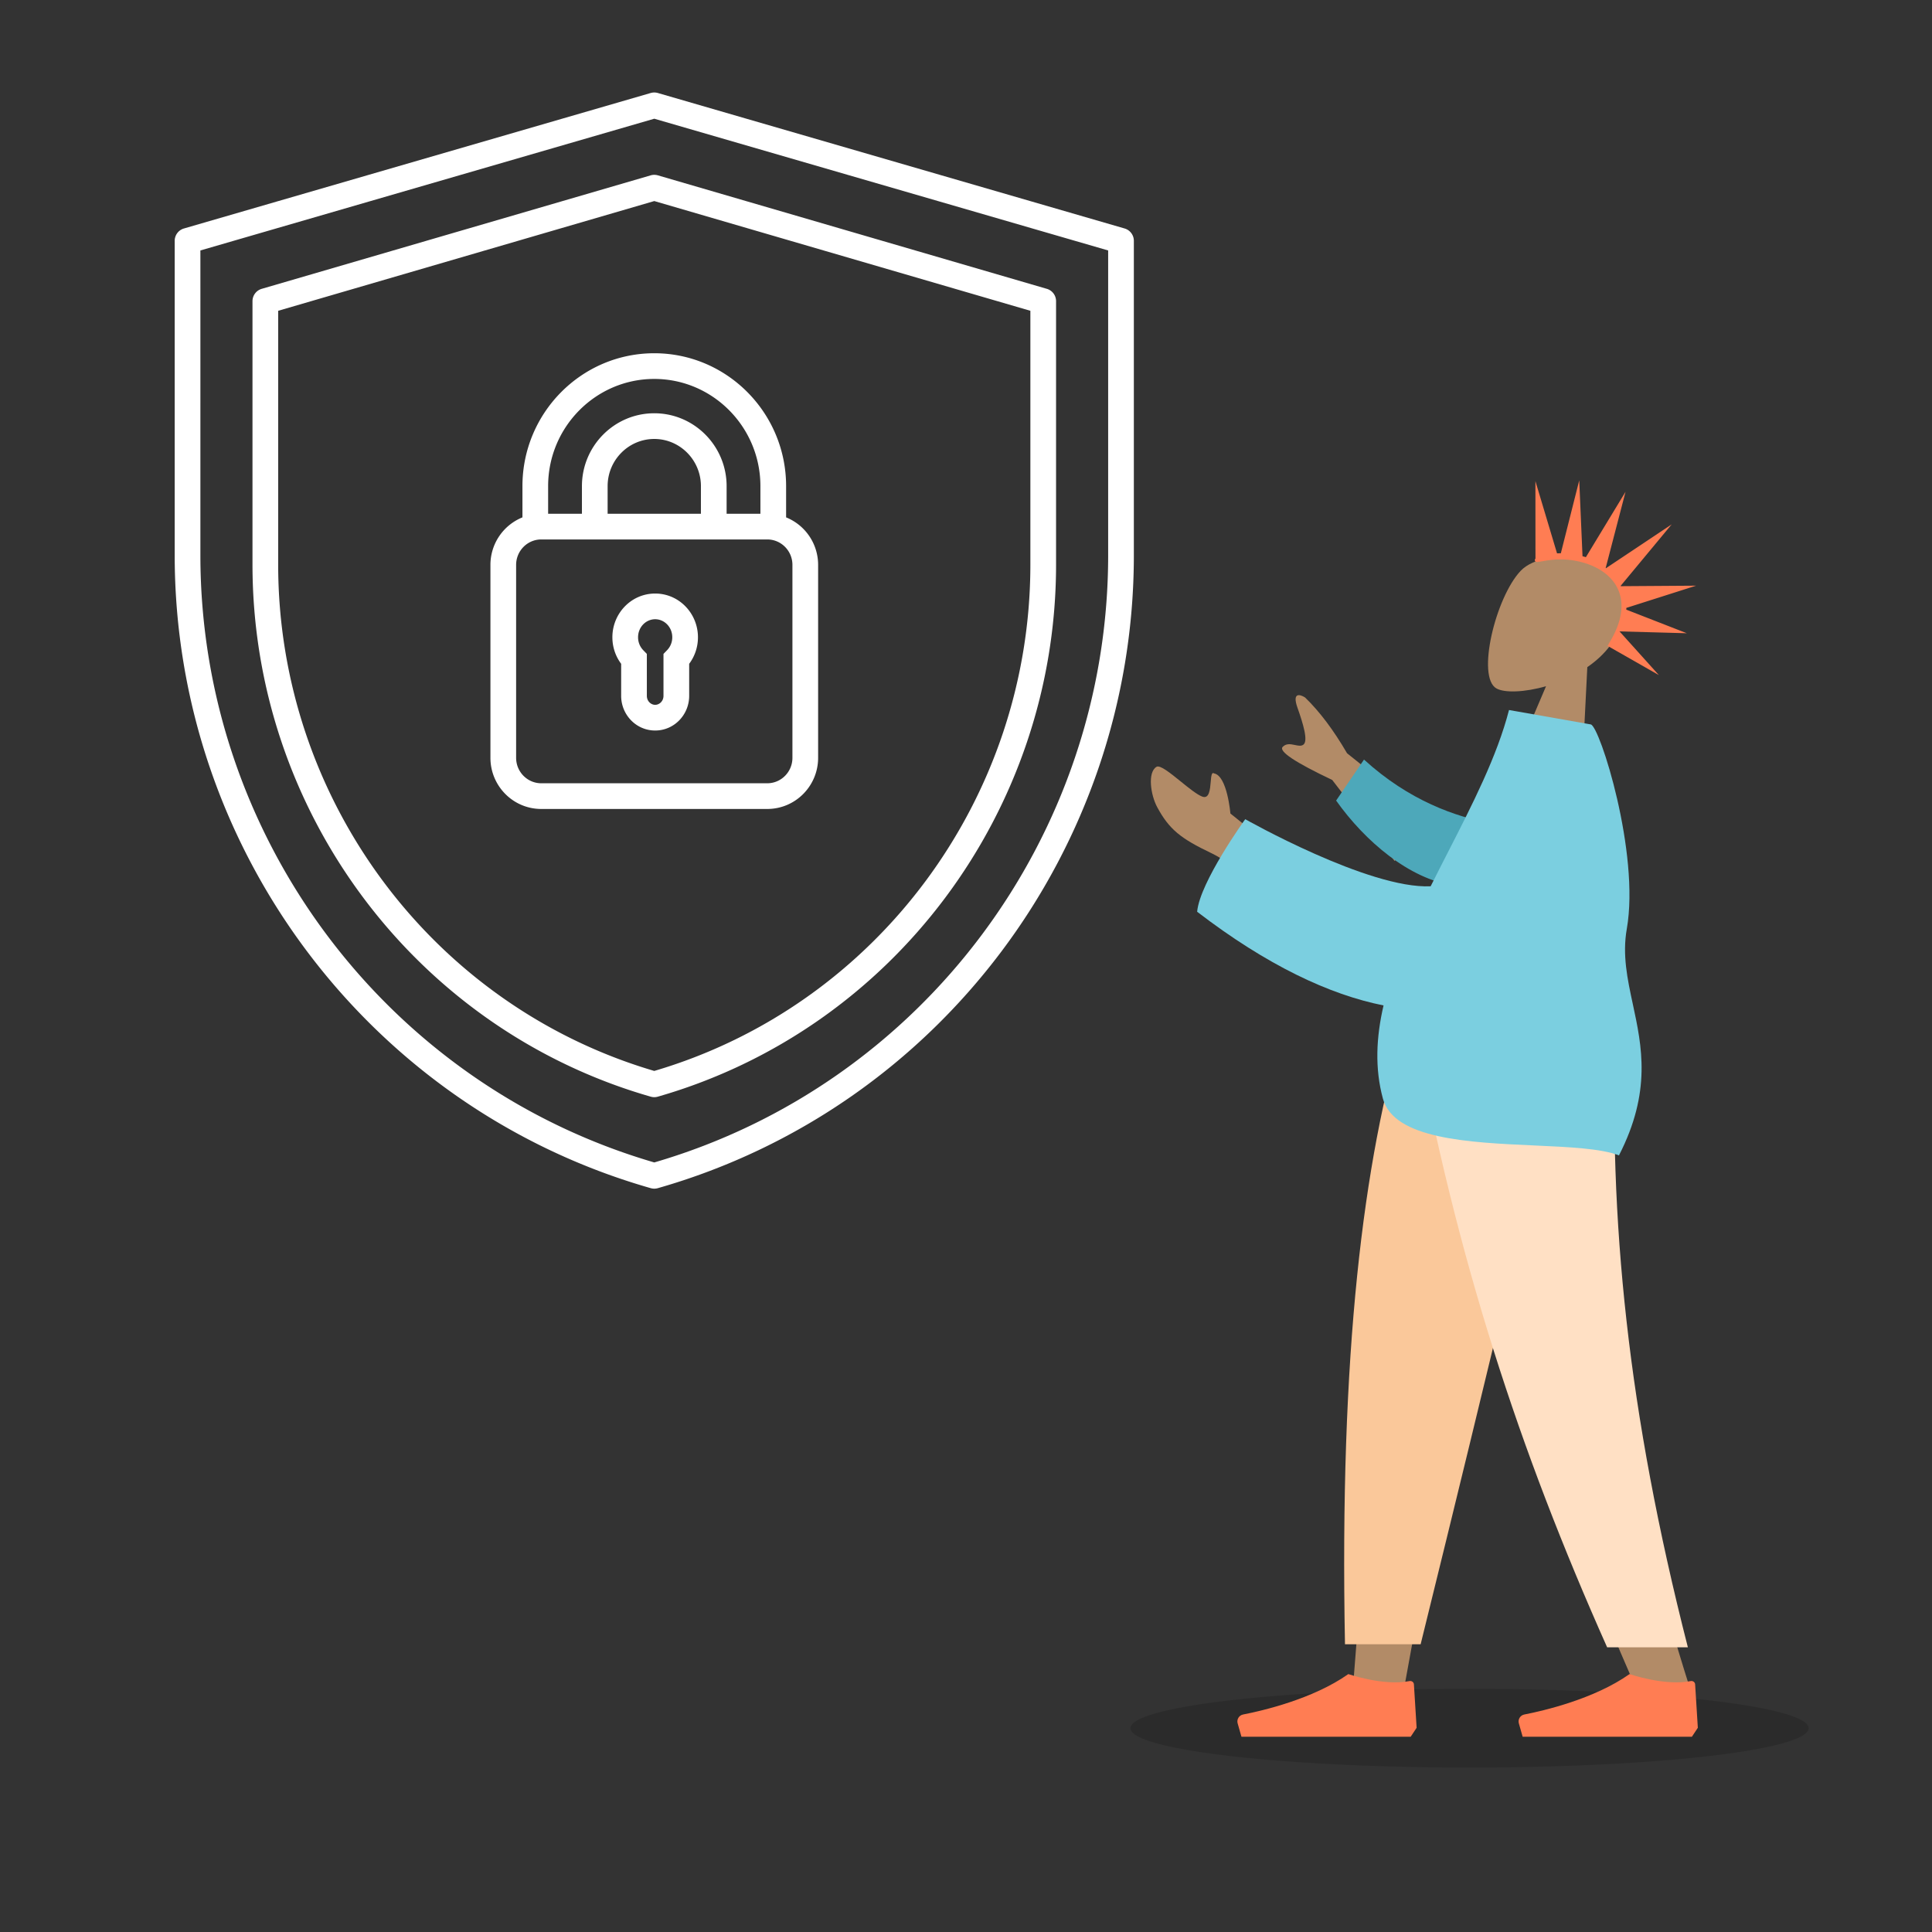 <svg xmlns="http://www.w3.org/2000/svg" width="564" height="564" fill="none"><rect width="100%" height="100%" fill="#333333" stroke="none"/><g clip-path="url(#a)"><path fill="#fff" fill-rule="evenodd" d="M192.045 27.149a3.75 3.75 0 0 0-2.09 0L53.705 66.697A3.75 3.75 0 0 0 51 70.3v91.803c0 85.475 56.699 161.265 138.97 184.754a3.76 3.76 0 0 0 2.06 0C274.301 323.367 331 247.577 331 162.102V70.299a3.75 3.75 0 0 0-2.705-3.602zM323.5 73.115v88.987c0 81.796-54.032 154.346-132.5 177.245-78.468-22.899-132.5-95.449-132.5-177.245V73.115L191 34.655zm-22.708 17.612v74.083c0 68.194-44.776 128.668-109.792 147.825-65.016-19.157-109.792-79.631-109.792-147.825V90.727L191 58.695zM192.05 51.188a3.75 3.75 0 0 0-2.1 0L76.408 84.316a3.75 3.75 0 0 0-2.7 3.6v76.895c0 71.851 47.419 135.58 116.258 155.335a3.75 3.75 0 0 0 2.068 0c68.838-19.755 116.258-83.484 116.258-155.335V87.915a3.75 3.75 0 0 0-2.7-3.6zm37.435 90.726c0-21.362-17.23-38.792-38.485-38.792s-38.485 17.43-38.485 38.792v9.121a14.95 14.95 0 0 0-9.346 13.882v56.3c0 8.219 6.613 14.939 14.841 14.939h65.979c8.228 0 14.842-6.72 14.842-14.939v-56.3a14.95 14.95 0 0 0-9.346-13.882zm-7.5 8.064h-9.867v-8.064c0-11.701-9.44-21.271-21.118-21.271-11.679 0-21.118 9.57-21.118 21.271v8.064h-9.867v-8.064c0-17.283 13.934-31.292 30.985-31.292s30.985 14.009 30.985 31.292zm-44.603 0v-8.064c0-7.621 6.143-13.771 13.618-13.771 7.474 0 13.618 6.15 13.618 13.771v8.064zm46.631 7.501c4.013.012 7.318 3.307 7.318 7.438v56.3c0 4.139-3.318 7.439-7.342 7.439H158.01c-4.023 0-7.341-3.3-7.341-7.439v-56.3c0-4.131 3.305-7.426 7.317-7.438zm-20.262 28.555c0-6.94-5.484-12.765-12.491-12.765s-12.491 5.825-12.491 12.765c0 2.9.951 5.591 2.562 7.746v9.354c0 5.48 4.337 10.122 9.929 10.122s9.929-4.642 9.929-10.122v-9.354a12.9 12.9 0 0 0 2.562-7.746m-12.491-5.265c2.648 0 4.991 2.248 4.991 5.265a5.38 5.38 0 0 1-1.504 3.764l-1.058 1.092v12.244c0 1.558-1.196 2.622-2.429 2.622s-2.429-1.064-2.429-2.622V190.89l-1.058-1.091a5.38 5.38 0 0 1-1.504-3.765c0-3.017 2.343-5.265 4.991-5.265" clip-rule="evenodd"/><ellipse cx="99" cy="11.5" fill="#000" opacity=".15" rx="99" ry="11.5" style="mix-blend-mode:multiply" transform="matrix(-1 0 0 1 528 493)"/><path fill="#B28B67" fill-rule="evenodd" d="M451.329 200.323c-6.344 1.821-12.137 1.971-14.482.649-5.883-3.315-.281-26.522 7.044-34.301 7.326-7.779 33.518-5.012 29.956 13.332-1.236 6.367-5.363 11.239-10.47 14.749l-1.72 34.267-20.246-5.42z" clip-rule="evenodd"/><path fill="#FF7D53" fill-rule="evenodd" d="m473.11 171.025 14.897-17.953-19.191 12.806-.076-.061 5.798-22.259-11.577 19.095a15 15 0 0 0-.635-.185q-.176-.048-.35-.092l-.954-22.16-5.376 21.301q-.574-.002-1.107.023l-6.313-21.089.016 22.651q-.12.07-.12.072c-.293 1.093.5.955 2.25.649 2.29-.4 6.22-1.087 11.503.328 9.318 2.494 16.135 10.631 7.547 24.113q.17-.161.334-.322l-.479.592 14.983 8.541-11.476-12.754 19.643.539-17.674-6.891q.013-.253.016-.507l20.377-6.489-21.983.151zm-.346 13.171-.017.084-.015-.017-.035.043z" clip-rule="evenodd"/><path fill="#B28B67" fill-rule="evenodd" d="m457.213 298.824-31.991 109.948-15.047 82.55h-15.103l15.076-192.498z" clip-rule="evenodd"/><path fill="#B28B67" fill-rule="evenodd" d="M471.591 298.824c-2.233 57.117-1.352 88.271-.853 93.46s3.336 39.944 22.663 100.78h-15.708c-25.595-58.362-34.53-93.117-37.466-100.78-2.936-7.664-11.606-38.817-24.264-93.46z" clip-rule="evenodd"/><path fill="#FAC89A" fill-rule="evenodd" d="M457.9 298.824q-12.481 56.75-43.177 181.174h-22.089c-1.631-85.139 5.309-141.176 17.328-181.174z" clip-rule="evenodd"/><path fill="#FFE0C4" fill-rule="evenodd" d="M471.702 298.824c-2.186 57.117 3.48 113.388 21.029 182.064h-23.568c-25.642-57.491-44.021-113.484-56.582-182.064z" clip-rule="evenodd"/><path fill="#FF7D53" fill-rule="evenodd" d="m495.64 504.387-.789-12.688c-.04-.64-.663-1.078-1.291-.951-7.556 1.523-17.855-2.04-17.855-2.04-10.332 7.3-25.15 10.715-30.713 11.797-1.182.23-1.931 1.422-1.602 2.58l1.113 3.915h49.403zm-82.093 0-.789-12.688c-.04-.64-.663-1.078-1.291-.951-7.556 1.523-17.855-2.04-17.855-2.04-10.331 7.3-25.15 10.715-30.713 11.797-1.181.23-1.931 1.422-1.601 2.58l1.113 3.915h49.402z" clip-rule="evenodd"/><path fill="#B28B67" fill-rule="evenodd" d="m393.239 219.895 26.974 21.566-13.107 9.859-18.195-23.63q-16.31-7.731-14.461-9.655c1.039-1.082 2.358-.805 3.573-.551.947.198 1.83.383 2.469-.097 1.458-1.097-.072-6.1-1.727-10.787-1.656-4.686.853-3.862 2.217-2.989q6.367 6.153 12.257 16.284m-34.054 17.593 11.845 9.495-3.063 12.993s-7.414-7.61-14.362-10.929c-8.859-4.232-12.279-6.875-15.811-13.462-1.889-3.525-2.858-10.112-.182-11.73 1.027-.62 4.016 1.8 7.067 4.27 2.325 1.882 4.685 3.792 6.238 4.407 2.091.828 2.332-2.022 2.525-4.299.138-1.634.251-2.973 1.005-2.447 3.827.742 4.738 11.702 4.738 11.702" clip-rule="evenodd"/><path fill="#4DA8BA" fill-rule="evenodd" d="M435.392 240.389c-10.437-1.952-23.991-6.611-37.207-18.651l-8.136 11.966c8.469 11.966 21.426 22.854 34.106 24.723 9.992 1.473 17.191-9.627 11.237-18.038" clip-rule="evenodd"/><path fill="#7BCFE0" fill-rule="evenodd" d="M447.88 334.391c10.169.458 19.512.88 24.738 2.896 9.545-18.602 6.688-31.876 4.05-44.13-1.589-7.385-3.099-14.4-1.766-21.988 3.882-22.095-7.902-59.233-10.519-59.694l-.751-.132-20.739-3.654-2.374-.418c-3.48 13.483-10.646 27.483-17.858 41.572-1.684 3.291-3.371 6.586-5.014 9.881-18.036.871-54.134-19.581-54.134-19.581s-13.262 18.347-14.036 27.019c20.354 15.627 38.647 24.218 54.415 27.35-2.157 9.278-2.586 18.393-.184 27.213 3.22 11.819 25.141 12.807 44.172 13.666" clip-rule="evenodd"/></g><defs><clipPath id="a"><path fill="#fff" d="M0 0h564v564H0z"/></clipPath></defs></svg>